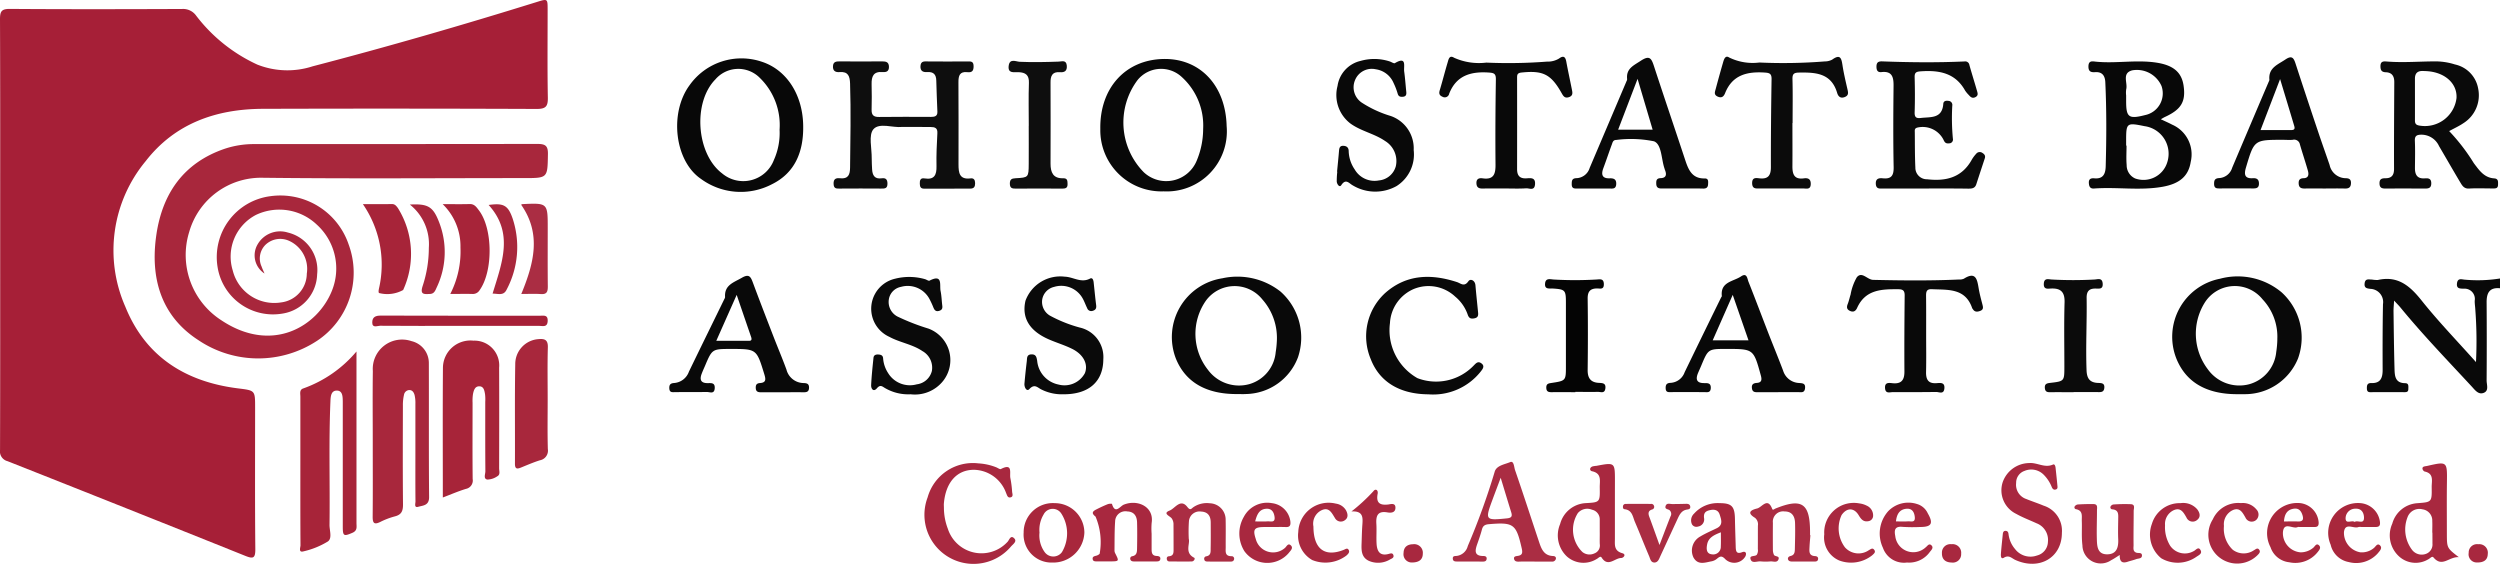 <?xml version="1.0" encoding="UTF-8"?> <svg xmlns="http://www.w3.org/2000/svg" width="214.315" height="48.331" viewBox="0 0 214.315 48.331"><g id="Group_211" data-name="Group 211" transform="translate(0)"><path id="Path_279" data-name="Path 279" d="M2293.854,256.839c-.9-.091-1.153.405-1.147,1.205q.023,3.351,0,6.7c0,.364.215.871-.242,1.058s-.749-.231-1.033-.538c-2.067-2.233-4.182-4.422-6.114-6.777-.136-.166-.291-.317-.543-.591-.022.4-.052.657-.049.915.022,1.647.04,3.294.086,4.941.017.593.05,1.217.908,1.224.335,0,.277.281.276.5,0,.29-.2.272-.407.271q-1.341-.009-2.681,0c-.224,0-.454.051-.465-.3-.009-.288.027-.491.389-.48.8.025.964-.468.961-1.147-.008-1.871-.006-3.743.029-5.614a1.132,1.132,0,0,0-1.083-1.316c-.321-.04-.538-.082-.49-.476.054-.442.377-.318.636-.321a2.626,2.626,0,0,0,.5.036c1.721-.387,2.754.511,3.758,1.771,1.424,1.786,3.019,3.435,4.653,5.267a36.384,36.384,0,0,0-.059-4.514c-.013-.251-.057-.5-.05-.751a.879.879,0,0,0-.936-1.026c-.321-.014-.645.017-.584-.464.065-.505.445-.312.713-.307a11.974,11.974,0,0,0,2.98-.106Z" transform="translate(-2079.539 -232.127)" fill="#090909"></path><path id="Path_280" data-name="Path 280" d="M1074.56,133.788c0-6.121.01-12.243-.015-18.364,0-.664.112-.9.846-.895,4.921.036,9.843.026,14.765.006a1.369,1.369,0,0,1,1.2.567,13.886,13.886,0,0,0,5.247,4.2,7.007,7.007,0,0,0,4.745.147c6.454-1.68,12.855-3.534,19.222-5.515.917-.285.92-.288.921.646,0,2.516-.028,5.032.018,7.547.014.75-.164.98-.954.977q-11.745-.048-23.489-.01c-3.988.016-7.524,1.247-10.036,4.49a11.977,11.977,0,0,0-1.741,12.474c1.733,4.287,5.157,6.435,9.654,7,1.469.184,1.472.162,1.472,1.62,0,4.053-.021,8.106.018,12.159.008.816-.209.841-.871.575q-10.176-4.082-20.373-8.113a.867.867,0,0,1-.641-.975C1074.567,146.142,1074.56,139.965,1074.56,133.788Z" transform="translate(-1074.545 -113.765)" fill="#a61f37"></path><path id="Path_281" data-name="Path 281" d="M1162.94,198.379a1.857,1.857,0,0,1-.6-2.487,2.224,2.224,0,0,1,2.6-1.027,3.3,3.3,0,0,1,2.511,3.581,3.5,3.5,0,0,1-2.958,3.364,4.81,4.81,0,0,1-5.576-3.981,5.265,5.265,0,0,1,4.524-6.08,6.18,6.18,0,0,1,6.712,4.14,7,7,0,0,1-2.723,8.266,9.181,9.181,0,0,1-10.156-.063c-3.239-2.089-4.141-5.372-3.607-9.029.517-3.541,2.332-6.174,5.862-7.38a7.849,7.849,0,0,1,2.552-.4q12.122,0,24.244-.014c.669,0,.924.136.911.866-.036,2.061,0,2.062-2.047,2.062-7.466,0-14.933.061-22.4-.028a6.4,6.4,0,0,0-6.306,4.648,6.652,6.652,0,0,0,2.735,7.555c4.374,2.93,8.278.535,9.5-2.516a5.08,5.08,0,0,0-1.3-5.673,4.66,4.66,0,0,0-5.212-.83,4.029,4.029,0,0,0-1.988,4.771,3.668,3.668,0,0,0,4.147,2.73,2.5,2.5,0,0,0,2.2-2.465,2.639,2.639,0,0,0-1.594-2.846,1.828,1.828,0,0,0-1.951.375,1.652,1.652,0,0,0-.331,1.861C1162.758,197.984,1162.857,198.179,1162.94,198.379Z" transform="translate(-1140.264 -174.93)" fill="#a8273c"></path><path id="Path_282" data-name="Path 282" d="M1264.887,296.079c0-2.039-.021-4.078.007-6.116a2.512,2.512,0,0,1,3.313-2.561,1.927,1.927,0,0,1,1.488,1.893c.013,3.826-.012,7.653.022,11.479.006.728-.523.715-.925.829-.381.109-.242-.282-.243-.454-.014-1.4-.007-2.793-.007-4.189s0-2.793,0-4.189a2.865,2.865,0,0,0-.07-.746c-.057-.206-.174-.428-.449-.429a.486.486,0,0,0-.46.419,3.786,3.786,0,0,0-.092.91c-.006,2.821-.019,5.642.009,8.462.006.556-.116.89-.689,1.037a6.379,6.379,0,0,0-1.249.474c-.536.266-.668.106-.663-.45C1264.9,300.325,1264.886,298.2,1264.887,296.079Z" transform="translate(-1232.932 -258.159)" fill="#a8273c"></path><path id="Path_283" data-name="Path 283" d="M1505.913,150.752c-.739.085-1.919-.389-2.425.193-.436.5-.134,1.648-.148,2.51,0,.306.016.612.032.918.027.514.21.868.817.782.351-.05.5.088.5.461,0,.418-.227.422-.539.419-1.173-.011-2.346-.007-3.519,0-.289,0-.544.038-.56-.4s.205-.522.562-.483c.7.076.846-.32.852-.917.025-2.4.079-4.8,0-7.2-.02-.63-.163-1.047-.893-.986-.376.032-.6-.113-.572-.518.025-.38.28-.4.591-.4q1.8.019,3.6,0c.354,0,.6.044.607.476,0,.4-.251.465-.554.439-.781-.066-.949.385-.934,1.039.017.726.02,1.453,0,2.179-.015.471.171.639.64.633,1.481-.02,2.962-.012,4.443-.006.315,0,.569-.05.557-.436-.028-.891-.081-1.782-.095-2.674-.009-.533-.243-.767-.772-.733-.351.023-.606-.074-.584-.506.024-.469.345-.408.657-.406,1.116.007,2.233.012,3.349,0,.307,0,.539-.033.548.395.009.4-.127.571-.528.525-.676-.078-.775.318-.771.875.016,2.343.008,4.687.006,7.03,0,.7.065,1.325,1.031,1.2.285-.038.388.132.393.406,0,.3-.085.472-.424.471q-1.97-.01-3.939.005c-.31,0-.37-.162-.379-.418-.01-.289.045-.521.4-.462.851.139,1.047-.3,1.031-1.047-.021-.946.024-1.9.075-2.842.025-.451-.236-.513-.568-.516C1507.622,150.747,1506.839,150.752,1505.913,150.752Z" transform="translate(-1428.611 -139.869)" fill="#0e0e0e"></path><path id="Path_284" data-name="Path 284" d="M1232.593,293.289v2.632q0,6.038,0,12.077c0,.316.095.643-.347.834-.738.319-.828.29-.828-.525q0-5.116,0-10.232c0-.168,0-.336,0-.5-.007-.4-.009-.914-.48-.933-.537-.022-.561.511-.579.937-.15,3.52-.03,7.042-.078,10.563-.007.491.251,1.161-.145,1.436a6.955,6.955,0,0,1-2.082.845c-.459.13-.26-.335-.261-.514-.017-2.432-.011-4.864-.011-7.3,0-1.817,0-3.634,0-5.451,0-.262-.1-.6.272-.709A10.607,10.607,0,0,0,1232.593,293.289Z" transform="translate(-1202.033 -263.158)" fill="#a72439"></path><path id="Path_285" data-name="Path 285" d="M2295.87,151.1a16.594,16.594,0,0,1,2.113,2.749c.455.6.881,1.248,1.746,1.305.375.025.335.3.33.555-.007.332-.244.309-.474.308-.67,0-1.342-.031-2.01.009-.436.026-.593-.264-.759-.541-.615-1.028-1.207-2.069-1.815-3.1a1.66,1.66,0,0,0-1.534-.977c-.377.01-.555.1-.537.524.033.781.013,1.564.007,2.346,0,.566.2.918.833.875.3-.02.561-.007.566.412.006.461-.278.464-.612.462-1.089-.007-2.179-.011-3.268,0-.318,0-.544-.032-.557-.424s.183-.462.518-.461c.509,0,.729-.257.727-.791-.009-2.486.009-4.972.021-7.458,0-.5-.2-.817-.72-.836-.367-.013-.464-.172-.465-.52,0-.439.267-.422.556-.4,1.423.115,2.845-.017,4.268-.012a5.538,5.538,0,0,1,1.56.262,2.563,2.563,0,0,1,1.987,2.043,2.825,2.825,0,0,1-1.252,2.986C2296.733,150.667,2296.322,150.851,2295.87,151.1Zm-2.092-5.145c-.393-.033-.839-.006-.842.645,0,1.2.005,2.4,0,3.6,0,.337.174.4.464.44a2.727,2.727,0,0,0,3.1-2.375C2296.574,146.984,2295.439,145.986,2293.778,145.955Z" transform="translate(-2085.913 -139.862)" fill="#0a0a0a"></path><path id="Path_286" data-name="Path 286" d="M1300.694,301.2c0-3.8-.018-7.457.009-11.115a2.358,2.358,0,0,1,2.618-2.33,2.123,2.123,0,0,1,2.2,2.317c.012,2.877.006,5.753,0,8.63,0,.234.121.538-.163.683a1.568,1.568,0,0,1-.851.279c-.357-.068-.164-.468-.166-.713-.016-1.983-.009-3.966-.01-5.949a3.715,3.715,0,0,0-.02-.669c-.054-.3-.108-.669-.5-.664-.376,0-.469.362-.531.66a3.792,3.792,0,0,0-.036.75c0,2.178-.016,4.357.008,6.535a.732.732,0,0,1-.581.849C1302.028,300.659,1301.416,300.925,1300.694,301.2Z" transform="translate(-1262.732 -258.552)" fill="#a72439"></path><path id="Path_287" data-name="Path 287" d="M2147.444,150.063c.375.177.681.309.974.464a2.779,2.779,0,0,1,1.589,3.189c-.191,1.225-.952,1.879-2.433,2.139-1.946.341-3.906,0-5.855.146-.336.025-.425-.174-.444-.466-.024-.36.181-.433.47-.407.774.071.958-.408.974-1.039.065-2.4.078-4.8-.034-7.2-.026-.554-.262-.906-.879-.863-.36.025-.575-.06-.567-.5.008-.508.331-.432.63-.4,1.753.177,3.516-.192,5.268.094,1.392.228,2.093.825,2.258,1.963.2,1.364-.2,2.036-1.577,2.674C2147.719,149.9,2147.625,149.96,2147.444,150.063Zm-2.974,2.261h.034c0,.558-.037,1.118.011,1.672a1.243,1.243,0,0,0,.722,1.14,2.128,2.128,0,0,0,2.75-1.357,2.386,2.386,0,0,0-1.943-3.124c-1.535-.314-1.574-.282-1.574,1.251Zm0-4.324v.5c0,1.4.215,1.564,1.625,1.206a1.9,1.9,0,0,0,1.407-2.493,2.3,2.3,0,0,0-2.517-1.341c-.906.243-.363,1.075-.51,1.63A2.022,2.022,0,0,0,2144.468,148Z" transform="translate(-1962.205 -139.84)" fill="#080808"></path><path id="Path_288" data-name="Path 288" d="M1641.973,143.884c3.128-.05,5.312,2.28,5.394,5.755a5.148,5.148,0,0,1-5.394,5.593,5.24,5.24,0,0,1-5.435-5.349C1636.479,146.377,1638.69,143.937,1641.973,143.884Zm3.38,6a5.609,5.609,0,0,0-1.825-4.448,2.6,2.6,0,0,0-3.8.258,6.068,6.068,0,0,0,.543,7.907,2.821,2.821,0,0,0,4.528-.994A7.084,7.084,0,0,0,1645.353,149.888Z" transform="translate(-1542.212 -138.828)" fill="#080808"></path><path id="Path_289" data-name="Path 289" d="M1431.213,149.453c.02,2.135-.693,3.95-2.669,4.928a5.772,5.772,0,0,1-6.109-.461c-2.25-1.547-2.709-5.649-.964-8.02a5.446,5.446,0,0,1,6.234-2C1429.835,144.612,1431.206,146.784,1431.213,149.453Zm-2.025.263a5.644,5.644,0,0,0-1.7-4.453,2.591,2.591,0,0,0-3.8.133c-1.954,1.98-1.64,6.384.575,8.063a2.81,2.81,0,0,0,4.435-1.144A5.655,5.655,0,0,0,1429.188,149.716Z" transform="translate(-1362.358 -138.593)" fill="#080808"></path><path id="Path_290" data-name="Path 290" d="M2036.81,156.022h-3.519c-.3,0-.645.083-.668-.4-.022-.448.258-.51.6-.474.735.077.943-.239.929-.966-.046-2.317-.032-4.635-.008-6.953.008-.748-.115-1.289-1.035-1.187-.341.037-.426-.161-.43-.46,0-.36.142-.472.507-.458,2.344.089,4.689.111,7.034.007a.359.359,0,0,1,.424.3c.21.75.446,1.493.66,2.242.052.18.115.376-.127.508-.259.142-.419.019-.574-.164a2.665,2.665,0,0,1-.322-.385c-.844-1.522-2.229-1.764-3.792-1.656-.375.026-.549.08-.537.5.027,1,.033,2.011,0,3.015-.015.439.155.529.533.484.833-.1,1.831.08,1.922-1.21.017-.242.22-.293.442-.255a.344.344,0,0,1,.33.4,18.737,18.737,0,0,0,.052,2.842.328.328,0,0,1-.327.4c-.269.031-.373-.066-.483-.318a2,2,0,0,0-2.2-1.043c-.3.06-.258.238-.256.421.01,1,0,2.01.048,3.014a.99.99,0,0,0,1.015,1.005c1.592.182,2.944-.134,3.8-1.64a2.752,2.752,0,0,1,.394-.539.386.386,0,0,1,.524-.09c.192.116.294.249.219.476-.243.739-.488,1.477-.727,2.217-.122.377-.409.381-.736.378C2039.268,156.014,2038.039,156.021,2036.81,156.022Z" transform="translate(-1871.817 -139.862)" fill="#0b0b0b"></path><path id="Path_291" data-name="Path 291" d="M1678.627,265.312c-2.671.019-4.454-1.02-5.274-3.055a5.1,5.1,0,0,1,3.987-6.869,5.978,5.978,0,0,1,4.979,1.13,5.272,5.272,0,0,1,1.505,5.647,4.859,4.859,0,0,1-4.442,3.144C1679.131,265.325,1678.878,265.312,1678.627,265.312Zm3.382-4.461a4.982,4.982,0,0,0-1.242-3.657,3.046,3.046,0,0,0-4.848.132,4.961,4.961,0,0,0,.182,5.9,3.31,3.31,0,0,0,3.57,1.23,3.14,3.14,0,0,0,2.245-2.74A7.9,7.9,0,0,0,1682.009,260.851Z" transform="translate(-1572.555 -231.531)" fill="#090909"></path><path id="Path_292" data-name="Path 292" d="M2189.606,265.227c-2.673.011-4.444-1.027-5.262-3.076a5.071,5.071,0,0,1,3.747-6.821,5.864,5.864,0,0,1,5.281,1.162,5.248,5.248,0,0,1,1.412,5.668,4.909,4.909,0,0,1-4.592,3.066C2190,265.234,2189.8,265.227,2189.606,265.227Zm3.4-4.692a4.676,4.676,0,0,0-1.265-3.441,3.049,3.049,0,0,0-4.994.348,5.032,5.032,0,0,0,.292,5.635,3.32,3.32,0,0,0,3.545,1.3,3.175,3.175,0,0,0,2.33-2.761A8.312,8.312,0,0,0,2193.01,260.535Z" transform="translate(-1997.782 -231.435)" fill="#090909"></path><path id="Path_293" data-name="Path 293" d="M2214.853,154.326c-.531,0-1.062-.013-1.592,0-.312.01-.564-.021-.592-.4-.022-.293.067-.474.413-.482.458-.01.462-.341.372-.659-.214-.75-.464-1.489-.681-2.238a.5.5,0,0,0-.62-.395c-.277.025-.558,0-.838,0-2.461,0-2.461,0-3.164,2.368-.156.525-.174.973.581.924.342-.022.533.1.53.467,0,.405-.267.413-.572.41-.921-.01-1.843-.006-2.765,0-.265,0-.5.011-.508-.371-.006-.334.063-.5.45-.518a1.243,1.243,0,0,0,1.1-.888q1.578-3.728,3.167-7.452a.181.181,0,0,0,.023-.08c-.1-1.024.7-1.295,1.364-1.74.545-.368.709-.171.873.33q.946,2.9,1.917,5.787c.326.976.673,1.945,1.007,2.918a1.43,1.43,0,0,0,1.376,1.136c.309.005.468.1.456.432-.013.368-.2.465-.541.453C2216.026,154.311,2215.439,154.327,2214.853,154.326Zm-5.454-5.01h2.51c.228,0,.488.02.382-.336-.381-1.283-.772-2.563-1.217-4.036Z" transform="translate(-2015.611 -138.166)" fill="#090909"></path><path id="Path_294" data-name="Path 294" d="M1886.744,154.494c-.559,0-1.118-.01-1.677,0-.294.007-.489-.056-.5-.4-.009-.279.014-.476.382-.488.49-.015.518-.326.365-.7-.021-.052-.034-.106-.051-.159-.269-.8-.228-2.049-.895-2.3a9.872,9.872,0,0,0-3.234-.115c-.272,0-.309.212-.371.379-.253.678-.479,1.366-.733,2.044-.2.546-.107.89.548.866.381-.014.585.107.556.519-.031.428-.336.357-.61.357-.894,0-1.789,0-2.683,0-.258,0-.513.038-.519-.351,0-.31.006-.53.422-.538a1.228,1.228,0,0,0,1.114-.877q1.585-3.725,3.168-7.452a.347.347,0,0,0,.045-.16c-.1-.9.538-1.157,1.164-1.571.744-.493.912-.23,1.129.434.882,2.7,1.8,5.389,2.69,8.085.276.832.591,1.588,1.668,1.566.335-.007.3.261.289.486-.01.271-.136.389-.421.382C1887.974,154.483,1887.358,154.494,1886.744,154.494Zm-3.778-9.4-1.667,4.358h2.959Z" transform="translate(-1742.583 -138.335)" fill="#090909"></path><path id="Path_295" data-name="Path 295" d="M1957.064,148.443c0,1.229.009,2.457,0,3.686-.007.676.137,1.172.978,1.055.353-.049.6.046.593.481-.006.515-.37.385-.653.386-1.229.006-2.458,0-3.686,0-.34,0-.686.065-.685-.467,0-.514.359-.43.639-.4.746.078.97-.263.968-.97-.006-2.512.019-5.024.058-7.536.007-.454-.158-.535-.576-.563-1.508-.1-2.782.192-3.408,1.765-.122.305-.309.447-.648.288s-.22-.411-.158-.644q.312-1.169.648-2.331c.07-.239.194-.58.5-.374a4.577,4.577,0,0,0,2.6.434,44.989,44.989,0,0,0,5.608-.094,1.314,1.314,0,0,0,.636-.157c.714-.516.793-.071.882.508.106.687.269,1.366.424,2.045.067.294.115.533-.26.668s-.55-.107-.626-.364c-.5-1.7-1.84-1.768-3.262-1.744-.424.007-.58.1-.568.554.033,1.256.011,2.513.011,3.769Z" transform="translate(-1803.407 -137.894)" fill="#0b0b0b"></path><path id="Path_296" data-name="Path 296" d="M1815.36,154.066c-.643,0-1.286-.011-1.928.005-.325.008-.545-.061-.565-.436-.022-.4.22-.483.535-.438.956.138,1.108-.386,1.1-1.189-.022-2.431-.007-4.863.03-7.295.008-.506-.179-.557-.62-.587-1.524-.1-2.771.249-3.382,1.813a.388.388,0,0,1-.589.255c-.313-.132-.286-.346-.2-.619.231-.773.428-1.556.661-2.329.074-.245.141-.642.542-.391a5.2,5.2,0,0,0,2.771.42,43.271,43.271,0,0,0,5.2-.085,1.865,1.865,0,0,0,1.035-.266c.352-.264.538-.173.617.258.146.795.32,1.585.477,2.377.055.275.131.556-.256.68-.361.115-.478-.1-.628-.364-.911-1.614-1.6-1.941-3.435-1.748-.381.04-.374.221-.374.488q.006,3.9,0,7.8c0,.567.249.82.82.781.364-.025.765-.076.718.513s-.488.326-.761.343C1816.536,154.092,1815.947,154.066,1815.36,154.066Z" transform="translate(-1686.297 -137.908)" fill="#090909"></path><path id="Path_297" data-name="Path 297" d="M1757.285,153.52c.056-.583.117-1.166.165-1.75.019-.239.049-.468.35-.464.278,0,.477.126.482.451a2.908,2.908,0,0,0,.511,1.568,1.966,1.966,0,0,0,2.076.948,1.659,1.659,0,0,0,1.453-1.217,2.012,2.012,0,0,0-.923-2.166c-.921-.635-2.062-.838-2.973-1.5a3.067,3.067,0,0,1-1.1-3.221,2.583,2.583,0,0,1,1.987-2.146,4.27,4.27,0,0,1,2.472.044c.157.048.365.2.455.152,1.057-.625.737.279.8.717.08.58.119,1.165.179,1.748.023.22-.018.39-.281.415-.208.019-.375,0-.452-.25a5.888,5.888,0,0,0-.358-.933,1.957,1.957,0,0,0-1.525-1.172,1.55,1.55,0,0,0-1.778.933,1.583,1.583,0,0,0,.576,1.925,9.617,9.617,0,0,0,2.492,1.149,2.936,2.936,0,0,1,1.961,2.916,3.208,3.208,0,0,1-1.467,3.088,3.742,3.742,0,0,1-3.756-.059c-.309-.16-.587-.625-.986-.016-.153.234-.374-.092-.387-.319a7.05,7.05,0,0,1,.046-.834Z" transform="translate(-1642.664 -138.805)" fill="#090909"></path><path id="Path_298" data-name="Path 298" d="M1934.956,264.315c-.559,0-1.117,0-1.676,0-.256,0-.522.034-.574-.32-.046-.312.076-.451.407-.475.394-.028.469-.224.356-.633-.629-2.278-.615-2.282-2.952-2.282-1.563,0-1.562,0-2.166,1.448-.086.206-.18.408-.266.613-.221.528-.14.873.526.869.284,0,.578-.019.565.413-.013.451-.324.359-.595.359-.922,0-1.844-.007-2.766,0-.26,0-.5.054-.508-.344-.007-.334.128-.439.438-.451a1.361,1.361,0,0,0,1.191-.913q1.551-3.2,3.115-6.385c.024-.05.075-.1.071-.149-.127-1.222.993-1.234,1.649-1.678.509-.344.532.195.634.451.576,1.449,1.123,2.909,1.687,4.362.423,1.09.872,2.171,1.284,3.265a1.494,1.494,0,0,0,1.362,1.06c.3.025.564.021.519.448-.048.444-.363.332-.626.334-.559,0-1.117,0-1.676,0Zm-5.618-4.444h3.072c-.44-1.269-.859-2.477-1.353-3.9Z" transform="translate(-1782.517 -230.693)" fill="#080808"></path><path id="Path_299" data-name="Path 299" d="M1426.02,264.632c-.587,0-1.173,0-1.76,0-.237,0-.439-.035-.456-.352-.015-.276.069-.419.357-.439.544-.037.508-.323.377-.752-.666-2.168-.654-2.172-2.867-2.172-1.606,0-1.606,0-2.23,1.478-.1.231-.206.458-.29.694-.168.475-.04.756.514.758.3,0,.651-.063.621.435-.032.54-.423.319-.685.323-.894.016-1.789.006-2.682.013-.253,0-.51.07-.527-.331-.014-.336.128-.434.437-.452a1.46,1.46,0,0,0,1.246-.975c1.008-2.08,2.027-4.155,3.041-6.232a.356.356,0,0,0,.057-.156c-.073-1.036.739-1.25,1.431-1.653.6-.348.754-.127.942.381.581,1.565,1.184,3.122,1.787,4.68.362.935.755,1.858,1.1,2.8a1.533,1.533,0,0,0,1.464,1.16c.283.009.486.054.473.415s-.235.379-.509.375c-.614-.008-1.229,0-1.843,0Zm-5.6-4.414c.966,0,1.8,0,2.63,0,.211,0,.49.06.355-.329-.389-1.127-.774-2.256-1.237-3.608Z" transform="translate(-1359.015 -231.003)" fill="#090909"></path><path id="Path_300" data-name="Path 300" d="M1777.725,265.247c-2.462-.015-4.194-1.07-4.945-3.018a5.031,5.031,0,0,1,1.254-5.682c1.822-1.6,3.937-1.641,6.14-.921.323.106.622.445.981-.078.162-.236.566-.084.6.357.066.779.152,1.556.227,2.334.022.236,0,.427-.306.491s-.469.007-.579-.3a3.475,3.475,0,0,0-1.084-1.565,3.336,3.336,0,0,0-3.52-.658,3.375,3.375,0,0,0-2.066,2.928,4.723,4.723,0,0,0,2.353,4.724,4.468,4.468,0,0,0,4.829-1.083c.189-.188.354-.392.634-.2.348.237.135.5-.028.708A5.2,5.2,0,0,1,1777.725,265.247Z" transform="translate(-1655.271 -231.443)" fill="#090909"></path><path id="Path_301" data-name="Path 301" d="M2024.694,259.358c0,1.061.018,2.122-.007,3.183-.015.644.173,1.022.9.97.318-.022.725-.091.669.461-.054.526-.449.29-.708.294-1.228.017-2.457.017-3.685.011-.274,0-.657.171-.693-.34s.329-.456.622-.424c.766.084,1.044-.255,1.039-1-.015-2.177,0-4.355.021-6.532,0-.416-.162-.52-.542-.523-1.428-.01-2.823.021-3.534,1.6-.112.248-.295.4-.6.264s-.309-.337-.2-.613c.1-.256.156-.533.242-.8a4.525,4.525,0,0,1,.534-1.476c.443-.534.888.212,1.4.223,2.457.055,4.912.083,7.368-.032a.88.88,0,0,0,.409-.067c1.016-.646,1.138.055,1.264.808.078.466.2.924.32,1.383.058.227.123.441-.165.56-.254.1-.488.127-.655-.15-.014-.024-.041-.042-.05-.067-.586-1.744-2.072-1.569-3.456-1.635-.436-.02-.5.183-.5.551C2024.7,257.124,2024.694,258.241,2024.694,259.358Z" transform="translate(-1859.573 -230.664)" fill="#090909"></path><path id="Path_302" data-name="Path 302" d="M1601.114,265.178a3.911,3.911,0,0,1-1.856-.4c-.334-.148-.594-.546-1.053-.046-.228.248-.448-.157-.421-.467q.084-.959.2-1.914c.032-.256-.026-.585.41-.594.4-.008.43.272.481.55a2.285,2.285,0,0,0,1.823,2.035,1.986,1.986,0,0,0,2.266-.973c.3-.75-.1-1.59-1.087-2.082-.645-.322-1.346-.528-2.009-.818-1.666-.728-2.334-1.853-1.995-3.313a3.182,3.182,0,0,1,3.368-2.059c.724.019,1.393.571,2.162.164.233-.123.3.162.318.362.069.638.129,1.277.21,1.913.034.266-.038.418-.308.492a.369.369,0,0,1-.466-.244c-.138-.273-.235-.569-.387-.833a2.1,2.1,0,0,0-2.448-.977,1.332,1.332,0,0,0-1.019,1.11,1.37,1.37,0,0,0,.666,1.352,11.828,11.828,0,0,0,2.551,1.02,2.592,2.592,0,0,1,2.025,2.724C1604.537,264.089,1603.306,265.192,1601.114,265.178Z" transform="translate(-1509.962 -231.378)" fill="#0a0a0a"></path><path id="Path_303" data-name="Path 303" d="M1522.871,265.279a3.949,3.949,0,0,1-2.195-.533c-.229-.131-.4-.329-.694.018s-.509.048-.494-.274c.036-.78.121-1.558.2-2.335.025-.249.216-.3.432-.285s.377.076.394.332a2.66,2.66,0,0,0,.425,1.253,2.188,2.188,0,0,0,2.455.972,1.526,1.526,0,0,0,1.3-1.146,1.629,1.629,0,0,0-.814-1.707c-.865-.587-1.924-.725-2.832-1.22a2.642,2.642,0,0,1,.492-4.982,4.928,4.928,0,0,1,2.566.039c.134.037.3.17.389.126,1.16-.6.843.394.945.887.085.408.093.831.145,1.247.027.217,0,.369-.247.45-.287.095-.41-.035-.509-.27a7.616,7.616,0,0,0-.35-.757,2.11,2.11,0,0,0-2.429-1.024,1.294,1.294,0,0,0-1.045,1.075,1.407,1.407,0,0,0,.746,1.472,18.683,18.683,0,0,0,2.643,1.029,2.88,2.88,0,0,1,1.269,4.482A3.089,3.089,0,0,1,1522.871,265.279Z" transform="translate(-1444.808 -231.479)" fill="#0a0a0a"></path><path id="Path_304" data-name="Path 304" d="M1340.349,292.077c0,1.426-.026,2.852.014,4.277a.839.839,0,0,1-.682.961c-.557.175-1.1.411-1.638.63-.341.138-.5.095-.5-.331.013-2.851-.024-5.7.026-8.554a2.139,2.139,0,0,1,1.984-2.132c.539-.052.828.059.811.7C1340.321,289.113,1340.349,290.6,1340.349,292.077Z" transform="translate(-1293.399 -257.856)" fill="#a8273c"></path><path id="Path_305" data-name="Path 305" d="M1591.418,150.406c0-1.228-.031-2.457.012-3.684.025-.676-.291-.893-.887-.918-.388-.016-.941.144-.846-.56.087-.644.625-.345.941-.331,1.117.05,2.231.025,3.346-.015.274-.01.648-.166.693.343.041.462-.2.6-.6.564-.654-.051-.8.333-.793.889q.013,3.477,0,6.955c0,.746.219,1.274,1.078,1.249.379-.011.372.217.381.488.011.352-.172.4-.469.4q-1.969-.018-3.938,0c-.314,0-.536-.012-.54-.423,0-.382.159-.449.5-.467,1.1-.059,1.108-.075,1.118-1.221.009-1.088,0-2.177,0-3.265Z" transform="translate(-1503.225 -139.617)" fill="#0e0e0e"></path><path id="Path_306" data-name="Path 306" d="M2120.987,266.048c-.671,0-1.342-.01-2.012,0-.266.006-.424-.058-.45-.351-.03-.337.133-.412.44-.447,1.231-.14,1.231-.152,1.232-1.375,0-1.843-.037-3.687.017-5.529.025-.877-.316-1.221-1.154-1.187-.289.012-.651.1-.625-.413s.394-.377.671-.36a32.924,32.924,0,0,0,3.685,0c.268-.014.647-.173.69.339s-.3.442-.6.437c-.555-.009-.785.226-.776.81.032,2.066-.084,4.131-.006,6.2.026.694.272,1.044.964,1.079.275.014.6-.012.559.423-.036.41-.331.366-.617.363-.671-.007-1.341,0-2.013,0Z" transform="translate(-1943.227 -232.425)" fill="#0b0b0b"></path><path id="Path_307" data-name="Path 307" d="M1866.279,266.076c-.67,0-1.341-.01-2.011,0-.3.007-.48-.049-.481-.4,0-.307.17-.349.419-.387,1.265-.19,1.263-.2,1.263-1.436q0-2.723,0-5.446c0-1.078-.062-1.144-1.1-1.216-.312-.022-.746.109-.684-.449.053-.473.448-.341.724-.324a31.7,31.7,0,0,0,3.681,0c.3-.016.626-.106.632.4.005.482-.315.366-.568.365-.6,0-.828.262-.82.875.028,2.039.025,4.079,0,6.118-.008.683.255,1.062.946,1.1.319.019.636.011.571.486-.063.459-.4.281-.647.287-.642.014-1.285,0-1.928,0Z" transform="translate(-1731.23 -232.456)" fill="#040404"></path><path id="Path_308" data-name="Path 308" d="M1823.615,358.206c-.447,0-.895-.012-1.341.006-.191.008-.351-.03-.4-.21-.062-.238.135-.256.3-.28.416-.06.437-.273.35-.655-.475-2.082-.689-2.245-2.808-2.066-.325.027-.512.121-.6.449-.114.43-.262.851-.41,1.271-.191.543-.272,1.012.545,1.009.148,0,.286.057.268.239-.021.212-.173.242-.361.24-.726-.01-1.453-.007-2.179-.008-.176,0-.348-.013-.363-.24-.017-.257.189-.224.345-.241a1.126,1.126,0,0,0,.939-.846,60,60,0,0,0,2.3-6.345c.143-.565.864-.648,1.335-.85.321-.138.328.425.415.678.7,2.029,1.361,4.068,2.039,6.1.206.618.406,1.247,1.232,1.274.158.005.277.1.224.27a.317.317,0,0,1-.326.209c-.5,0-1.005,0-1.508,0Zm-2.894-7.184c-.3.806-.517,1.372-.726,1.941-.623,1.688-.581,1.727,1.261,1.54.392-.04.477-.172.368-.522C1821.343,353.081,1821.073,352.178,1820.721,351.022Z" transform="translate(-1692.073 -310.065)" fill="#aa2d43"></path><path id="Path_309" data-name="Path 309" d="M1548.71,354.164a5.065,5.065,0,0,0,.34,1.8,3.028,3.028,0,0,0,5.1,1.126c.157-.146.271-.655.6-.3.242.258-.12.491-.284.679a4.208,4.208,0,0,1-7.154-4.2,4.028,4.028,0,0,1,4.352-2.92,4.889,4.889,0,0,1,1.548.344c.128.056.3.184.384.141,1.063-.548.72.364.812.784a8.83,8.83,0,0,1,.149,1.162c.014.172.134.432-.15.486-.249.047-.284-.2-.367-.375a2.986,2.986,0,0,0-2.745-1.991c-1.48-.008-2.449,1.091-2.591,2.926C1548.7,353.94,1548.71,354.052,1548.71,354.164Z" transform="translate(-1467.792 -310.626)" fill="#a8283f"></path><path id="Path_310" data-name="Path 310" d="M2101.749,356.247c0,2.132-1.935,3.257-3.995,2.324-.305-.138-.539-.458-.977-.189-.268.165-.267-.18-.254-.354.042-.557.105-1.112.16-1.668.015-.148.059-.283.236-.28s.237.117.255.273a2.368,2.368,0,0,0,.56,1.286,1.663,1.663,0,0,0,1.885.552,1.233,1.233,0,0,0,.932-1.163,1.525,1.525,0,0,0-.979-1.6c-.583-.268-1.188-.494-1.745-.808a2.242,2.242,0,0,1-1.16-2.69,2.439,2.439,0,0,1,2.276-1.663c.693-.058,1.332.45,2.042.128.146-.066.207.135.222.278.053.5.109,1,.154,1.5.012.131.051.3-.123.356-.2.068-.3-.056-.369-.231a3.1,3.1,0,0,0-.689-1.039,1.492,1.492,0,0,0-1.633-.32,1.066,1.066,0,0,0-.72,1.034,1.285,1.285,0,0,0,.87,1.377c.489.2,1,.365,1.485.569A2.254,2.254,0,0,1,2101.749,356.247Z" transform="translate(-1924.991 -310.571)" fill="#a8283f"></path><path id="Path_311" data-name="Path 311" d="M1875.184,354.509c0,.892,0,1.784,0,2.676,0,.517-.1,1.048.633,1.255.367.1.113.409-.1.412-.552.007-1.129.818-1.674-.044-.106-.168-.285.067-.422.129a2.134,2.134,0,0,1-2.56-.224,2.482,2.482,0,0,1-.573-2.772,2.4,2.4,0,0,1,2.175-1.793c1.233-.068,1.246-.068,1.222-1.343-.01-.547.2-1.211-.666-1.392-.205-.043-.233-.308.047-.412a1.969,1.969,0,0,1,.329-.05c1.593-.3,1.592-.3,1.592,1.3Q1875.184,353.38,1875.184,354.509Zm-1.3,2.146c0-.362,0-.724,0-1.086a.841.841,0,0,0-.663-.857,1.056,1.056,0,0,0-1.215.292,2.659,2.659,0,0,0,.4,3.34.976.976,0,0,0,1.021.113.722.722,0,0,0,.46-.8C1873.876,357.324,1873.888,356.989,1873.886,356.655Z" transform="translate(-1736.745 -311.016)" fill="#a8283f"></path><path id="Path_312" data-name="Path 312" d="M1259.881,217.993c.88,0,1.679.011,2.477-.006.274-.006.388.164.524.341a7.42,7.42,0,0,1,.452,7.028,2.808,2.808,0,0,1-2.071.257c-.062-.088-.026-.261,0-.39A9.123,9.123,0,0,0,1259.881,217.993Z" transform="translate(-1228.774 -200.495)" fill="#a72439"></path><path id="Path_313" data-name="Path 313" d="M2301.119,358.523c-.849-.061-1.42.917-2.176.017-.117-.139-.288.09-.427.155a2.107,2.107,0,0,1-2.491-.211,2.442,2.442,0,0,1-.611-2.834,2.387,2.387,0,0,1,2.122-1.753c1.263-.094,1.276-.084,1.257-1.374-.008-.518.219-1.17-.606-1.343a.326.326,0,0,1-.185-.243c-.01-.179.159-.193.294-.219.028-.005.056-.006.083-.012,1.757-.4,1.745-.4,1.721,1.411-.02,1.478-.005,2.957-.005,4.436C2300.1,357.737,2300.1,357.737,2301.119,358.523Zm-2.264-2.1h-.012c0-.334.015-.669,0-1a.965.965,0,0,0-.826-1,1.079,1.079,0,0,0-1.291.662,2.893,2.893,0,0,0,.4,2.831,1.044,1.044,0,0,0,1.132.338.853.853,0,0,0,.6-.905C2298.862,357.036,2298.855,356.73,2298.855,356.423Z" transform="translate(-2090.334 -310.758)" fill="#a8283f"></path><path id="Path_314" data-name="Path 314" d="M1300.628,217.987c.885,0,1.6.016,2.318-.006.412-.012.587.275.787.535,1.21,1.574,1.227,5.243.054,6.864a.672.672,0,0,1-.629.308c-.586-.013-1.172,0-1.876,0a7.987,7.987,0,0,0,.874-3.984A5.027,5.027,0,0,0,1300.628,217.987Z" transform="translate(-1262.682 -200.489)" fill="#a72439"></path><path id="Path_315" data-name="Path 315" d="M1973.716,373.5c-.026.333-.062.666-.077,1-.016.361-.081.763.474.792.148.008.279.072.262.251s-.146.216-.3.216l-1.927,0c-.148,0-.3-.034-.348-.177-.053-.158.066-.264.213-.3.373-.083.365-.381.371-.656.016-.725.038-1.452.015-2.176-.018-.555-.249-.987-.9-.986a.882.882,0,0,0-1,.972q-.01,1.172,0,2.345a1,1,0,0,0,.09.4c.081.177.526.069.384.407-.125.3-.444.142-.679.159a4.788,4.788,0,0,1-.837,0c-.29-.031-.706.184-.847-.126-.2-.448.365-.254.513-.449a.71.71,0,0,0,.086-.478c.006-.67,0-1.34.005-2.01a.718.718,0,0,0-.254-.676c-.807-.488-.217-.7.193-.8s.892-.993,1.286.036c.057.149.184.01.271-.025,2.283-.928,2.974-.457,2.975,2.027v.251Z" transform="translate(-1818.516 -327.62)" fill="#aa2d43"></path><path id="Path_316" data-name="Path 316" d="M1672.238,373.778c.123.429-.377,1.187.46,1.613.113.057,0,.321-.221.323-.615.006-1.229,0-1.844,0-.115,0-.224-.018-.265-.148-.051-.16.006-.291.171-.3.408-.032.395-.319.395-.6q0-1.047-.006-2.095a.878.878,0,0,0-.154-.552c-.155-.208-.814-.424-.174-.672.461-.179.928-1.069,1.52-.3.252.328.348.13.495.025a2.047,2.047,0,0,1,1.432-.348,1.4,1.4,0,0,1,1.352,1.42c.018.782,0,1.564.005,2.346,0,.355-.089.768.486.77a.215.215,0,0,1,.23.274c-.034.156-.165.194-.323.192-.643-.008-1.285,0-1.928-.006-.147,0-.284-.024-.305-.2a.2.2,0,0,1,.161-.247c.442-.071.383-.423.389-.714.015-.726.008-1.452.005-2.179,0-.548-.226-.918-.823-.946a.91.91,0,0,0-1.046.855A12.779,12.779,0,0,0,1672.238,373.778Z" transform="translate(-1570.329 -327.58)" fill="#aa2d43"></path><path id="Path_317" data-name="Path 317" d="M2137.958,375.583c-.31.19-.514.337-.735.447a1.571,1.571,0,0,1-2.465-1.273c-.087-.688-.027-1.394-.053-2.091-.015-.4.12-.88-.484-1.005a.159.159,0,0,1-.121-.248.394.394,0,0,1,.265-.161c.446-.026.893-.039,1.34-.033.4.006.3.326.3.557,0,.81-.034,1.621-.011,2.43.017.618.039,1.337.907,1.321.806-.015.956-.617.925-1.308-.025-.558-.007-1.117,0-1.676,0-.389.081-.817-.5-.873a.17.17,0,0,1-.161-.232.339.339,0,0,1,.238-.183,13.771,13.771,0,0,1,1.507-.026c.4.024.241.369.242.589,0,.977-.023,1.954-.01,2.93,0,.224-.083.533.249.641.171.056.458-.044.47.223.013.307-.314.257-.505.331-.234.09-.482.14-.719.22C2138.168,376.321,2137.937,376.163,2137.958,375.583Z" transform="translate(-1956.24 -328.007)" fill="#aa2d43"></path><path id="Path_318" data-name="Path 318" d="M1637.69,373.3c0,.419,0,.838,0,1.257,0,.319-.008.635.442.653.179.007.349.065.3.291-.034.161-.184.179-.333.178-.642,0-1.285,0-1.928,0-.146,0-.283-.041-.312-.209a.2.2,0,0,1,.178-.238c.417-.082.4-.415.407-.717.012-.726.019-1.453,0-2.178-.014-.532-.243-.922-.839-.945a.881.881,0,0,0-1.042.845c-.058.833-.044,1.672-.055,2.508a.542.542,0,0,0,.063.24c.352.691.354.69-.53.689-.363,0-.726,0-1.09,0-.144,0-.29-.017-.314-.2s.094-.229.243-.272a.672.672,0,0,0,.355-.178,5.632,5.632,0,0,0-.351-3.189c-.339-.266-.3-.426.039-.6s.652-.32.987-.457a.762.762,0,0,1,.38-.038c.272.935.7.2,1.011.073,1.189-.482,2.61.176,2.393,1.56A6.028,6.028,0,0,0,1637.69,373.3Z" transform="translate(-1538.967 -327.549)" fill="#a8283f"></path><path id="Path_319" data-name="Path 319" d="M1599.847,375.849a2.394,2.394,0,0,1-2.46-2.574,2.5,2.5,0,0,1,2.64-2.52,2.539,2.539,0,0,1,2.565,2.523A2.671,2.671,0,0,1,1599.847,375.849Zm-1.1-2.585a2.435,2.435,0,0,0,.419,1.656.916.916,0,0,0,1.5.039,3.152,3.152,0,0,0-.048-3.307.874.874,0,0,0-1.526.087A2.546,2.546,0,0,0,1598.744,373.264Z" transform="translate(-1509.633 -327.623)" fill="#a8273c"></path><path id="Path_320" data-name="Path 320" d="M1940.71,370.744c1.052,0,1.308.271,1.328,1.356.015.78.042,1.561.065,2.341.01.359.018.717.556.506.132-.052.3-.06.327.125a.488.488,0,0,1-.094.3,1.107,1.107,0,0,1-1.675.182c-.3-.321-.454-.268-.723-.043a1.017,1.017,0,0,1-.448.217c-.561.1-1.176.364-1.563-.325a1.372,1.372,0,0,1,.582-1.8c.452-.271.942-.48,1.417-.712.568-.277.376-.753.253-1.152-.146-.473-.549-.485-.966-.364-.326.1-.415.3-.381.635a.619.619,0,0,1-.519.741.434.434,0,0,1-.512-.187.791.791,0,0,1,.18-.925A2.7,2.7,0,0,1,1940.71,370.744Zm.121,2.5c-.592.23-1.065.451-1.177,1.035-.068.352-.085.8.4.851a.65.65,0,0,0,.771-.67C1940.844,374.081,1940.831,373.7,1940.831,373.241Z" transform="translate(-1793.308 -327.611)" fill="#a8273c"></path><path id="Path_321" data-name="Path 321" d="M1340.726,225.548c1.08-2.618,1.746-5.144-.016-7.653a.334.334,0,0,1,.119-.051c2.163-.1,2.163-.1,2.163,2.054,0,1.672-.011,3.344.007,5.016,0,.442-.089.679-.6.642C1341.876,225.519,1341.345,225.548,1340.726,225.548Z" transform="translate(-1296.037 -200.347)" fill="#aa2d43"></path><path id="Path_322" data-name="Path 322" d="M1272.046,275.816c-2.233,0-4.466.008-6.7-.011-.235,0-.679.231-.668-.3.009-.443.28-.572.725-.571,4.55.016,9.1.009,13.65.011.318,0,.692-.105.666.459s-.429.41-.724.411C1276.679,275.82,1274.363,275.815,1272.046,275.816Z" transform="translate(-1232.766 -247.879)" fill="#a61f37"></path><path id="Path_323" data-name="Path 323" d="M2037,375.763a1.909,1.909,0,0,1-2.066-1.264,2.875,2.875,0,0,1,.451-3.134,2.4,2.4,0,0,1,2.468-.619,1.466,1.466,0,0,1,.926.8c.5.862.33,1.17-.644,1.171a13.959,13.959,0,0,1-1.509-.01c-.68-.073-.734.275-.633.791a1.555,1.555,0,0,0,2.61.96c.148-.11.274-.365.479-.179.233.211,0,.417-.126.577A2.183,2.183,0,0,1,2037,375.763Zm-.944-3.524c.363,0,.7.019,1.028-.006.238-.018.623.144.584-.346-.036-.44-.232-.781-.724-.732C2036.348,371.213,2036.117,371.633,2036.052,372.239Z" transform="translate(-1873.519 -327.54)" fill="#a8283f"></path><path id="Path_324" data-name="Path 324" d="M1710.36,372.72h-.67c-.868,0-1.009.2-.74,1.018a1.533,1.533,0,0,0,2.481.793c.16-.116.273-.472.522-.241s-.027.461-.165.643a2.414,2.414,0,0,1-3.811-.144,2.85,2.85,0,0,1-.042-2.953,2.258,2.258,0,0,1,2.4-1.163,1.8,1.8,0,0,1,1.585,1.583c.028.308-.037.48-.388.466C1711.143,372.707,1710.751,372.719,1710.36,372.72Zm-1.458-.48c.4,0,.726.018,1.052-.006.258-.019.68.155.609-.383-.057-.427-.263-.743-.748-.695C1709.257,371.211,1709.057,371.627,1708.9,372.24Z" transform="translate(-1601.3 -327.54)" fill="#a8283f"></path><path id="Path_325" data-name="Path 325" d="M2235.493,372.75c-.056,0-.123-.02-.166,0-.408.222-1.219-.526-1.279.479a1.648,1.648,0,0,0,1.513,1.692,1.681,1.681,0,0,0,1.079-.386c.154-.118.282-.458.523-.193.181.2-.031.422-.163.591a2.444,2.444,0,0,1-2.407.839,1.9,1.9,0,0,1-1.607-1.291,2.59,2.59,0,0,1,2.587-3.775,1.8,1.8,0,0,1,1.538,1.632c.016.292-.071.415-.361.411C2236.331,372.745,2235.912,372.75,2235.493,372.75Zm-1.354-.476c.407,0,.792-.014,1.174,0,.431.021.534-.154.409-.551-.115-.362-.318-.594-.712-.547C2234.413,371.249,2234.183,371.647,2234.138,372.273Z" transform="translate(-2038.343 -327.571)" fill="#a8273c"></path><path id="Path_326" data-name="Path 326" d="M2266.761,372.778a.687.687,0,0,0-.25,0c-.412.175-1.147-.423-1.247.432a1.693,1.693,0,0,0,1.392,1.734,1.6,1.6,0,0,0,1.168-.363c.156-.12.3-.455.529-.228s-.019.467-.17.655a2.478,2.478,0,0,1-2.513.772,1.944,1.944,0,0,1-1.546-1.484,2.554,2.554,0,0,1,2.561-3.566,1.836,1.836,0,0,1,1.663,1.607c.046.361-.109.444-.414.439C2267.543,372.773,2267.152,372.777,2266.761,372.778Zm-.58-.436c.26-.189.822.264.8-.393-.012-.394-.215-.764-.715-.742a.827.827,0,0,0-.863.829C2265.411,372.567,2265.931,372.16,2266.181,372.342Z" transform="translate(-2064.325 -327.598)" fill="#a8273c"></path><path id="Path_327" data-name="Path 327" d="M1906.608,374.588c.365-.951.646-1.7.942-2.446a.422.422,0,0,0-.075-.533c-.132-.111-.437-.079-.344-.365s.366-.165.576-.167c.391,0,.782-.008,1.172-.019.186-.005.34.032.366.243.023.187-.116.227-.263.247-.494.067-.666.458-.844.842q-.738,1.595-1.474,3.19c-.1.227-.2.507-.49.51-.319,0-.36-.323-.452-.537-.418-.974-.8-1.963-1.219-2.937-.189-.439-.225-1.018-.879-1.094-.145-.017-.16-.14-.148-.251a.22.22,0,0,1,.224-.205c.726-.007,1.451-.006,2.177,0a.234.234,0,0,1,.258.163.23.23,0,0,1-.17.317c-.32.1-.34.323-.241.6C1906,372.885,1906.264,373.632,1906.608,374.588Z" transform="translate(-1764.346 -327.867)" fill="#aa2d43"></path><path id="Path_328" data-name="Path 328" d="M1283.876,218.166c1.535-.084,1.982.172,2.484,1.452a7.039,7.039,0,0,1-.192,5.676c-.111.245-.205.522-.564.536-.481.019-.88.085-.633-.671a10.438,10.438,0,0,0,.533-3.282A4.33,4.33,0,0,0,1283.876,218.166Z" transform="translate(-1248.742 -200.631)" fill="#a8273c"></path><path id="Path_329" data-name="Path 329" d="M2175.357,370.745a1.585,1.585,0,0,1,1.429.531c.219.288.322.643,0,.9a.58.58,0,0,1-.926-.2c-.25-.433-.485-.882-1.079-.632a1.3,1.3,0,0,0-.757,1.291,3.033,3.033,0,0,0,.437,1.758,1.529,1.529,0,0,0,2.006.471c.19-.077.421-.457.613-.068.144.292-.189.421-.382.559a2.79,2.79,0,0,1-3,.115,2.62,2.62,0,0,1-.8-2.947A2.483,2.483,0,0,1,2175.357,370.745Z" transform="translate(-1988.424 -327.612)" fill="#a8283f"></path><path id="Path_330" data-name="Path 330" d="M1738.934,372.633c.009,1.926.964,2.638,2.59,2,.157-.061.316-.2.43,0s-.045.353-.2.491a2.988,2.988,0,0,1-2.924.378,2.413,2.413,0,0,1-1.195-2.4,2.6,2.6,0,0,1,3.214-2.437,1.2,1.2,0,0,1,.879.578c.152.286.216.618-.083.833a.571.571,0,0,1-.87-.18c-.274-.431-.5-.961-1.14-.663A1.277,1.277,0,0,0,1738.934,372.633Z" transform="translate(-1626.339 -327.493)" fill="#a8283f"></path><path id="Path_331" data-name="Path 331" d="M2205.506,370.718a1.5,1.5,0,0,1,1.311.528.632.632,0,0,1,0,.911.583.583,0,0,1-.926-.2c-.248-.428-.478-.894-1.072-.643a1.331,1.331,0,0,0-.772,1.364,2.482,2.482,0,0,0,.76,2.044,1.561,1.561,0,0,0,1.81.038c.137-.068.292-.244.438-.064.159.2.008.347-.139.494a2.471,2.471,0,0,1-3.822-3.082A2.383,2.383,0,0,1,2205.506,370.718Z" transform="translate(-2013.397 -327.589)" fill="#a8283f"></path><path id="Path_332" data-name="Path 332" d="M2006.278,373.39a2.534,2.534,0,0,1,3-2.647,1.889,1.889,0,0,1,.634.191.915.915,0,0,1,.554.867.47.47,0,0,1-.407.467c-.443.086-.637-.191-.841-.526-.4-.65-1.016-.637-1.454,0a2.712,2.712,0,0,0,.286,2.767,1.555,1.555,0,0,0,2.059.239c.148-.073.291-.22.438-.042.182.22-.02.35-.156.482a2.9,2.9,0,0,1-2.841.445A2.142,2.142,0,0,1,2006.278,373.39Z" transform="translate(-1849.891 -327.589)" fill="#a8283f"></path><path id="Path_333" data-name="Path 333" d="M1764.8,365.761a15.472,15.472,0,0,0,1.875-1.729c.2-.272.428-.094.371.21-.145.759.159,1.006.892.923.223-.025.642-.173.633.286-.008.428-.392.443-.691.39-.841-.148-.988.3-.945.99.034.555-.013,1.115.017,1.671.034.634.254,1.109,1.036.9.17-.046.341-.11.409.108s-.141.288-.276.356a1.985,1.985,0,0,1-1.841.124c-.646-.314-.633-.921-.611-1.518.02-.528.026-1.057.067-1.584C1765.781,366.271,1765.805,365.7,1764.8,365.761Z" transform="translate(-1648.945 -321.915)" fill="#a8283f"></path><path id="Path_334" data-name="Path 334" d="M1324.456,225.785c.8-2.632,1.85-5.192-.339-7.6,1.268-.178,1.665.011,2.063,1.178a7.774,7.774,0,0,1-.515,6.069C1325.4,226,1324.933,225.781,1324.456,225.785Z" transform="translate(-1282.229 -200.614)" fill="#a8273c"></path><path id="Path_335" data-name="Path 335" d="M2067.221,391.721a.742.742,0,0,1,.839.819.714.714,0,0,1-.812.752c-.531-.008-.851-.272-.835-.816A.72.72,0,0,1,2067.221,391.721Z" transform="translate(-1899.938 -345.069)" fill="#a8283f"></path><path id="Path_336" data-name="Path 336" d="M1792.092,393.306a.707.707,0,0,1-.663-.817c.011-.506.32-.739.813-.748a.74.74,0,0,1,.836.818C1793.073,393.039,1792.776,393.319,1792.092,393.306Z" transform="translate(-1671.107 -345.086)" fill="#a8283f"></path><path id="Path_337" data-name="Path 337" d="M2336.111,393.294a.7.7,0,0,1-.661-.824.714.714,0,0,1,.816-.74.733.733,0,0,1,.82.83C2337.077,393.047,2336.784,393.317,2336.111,393.294Z" transform="translate(-2123.819 -345.075)" fill="#a8283f"></path></g></svg> 